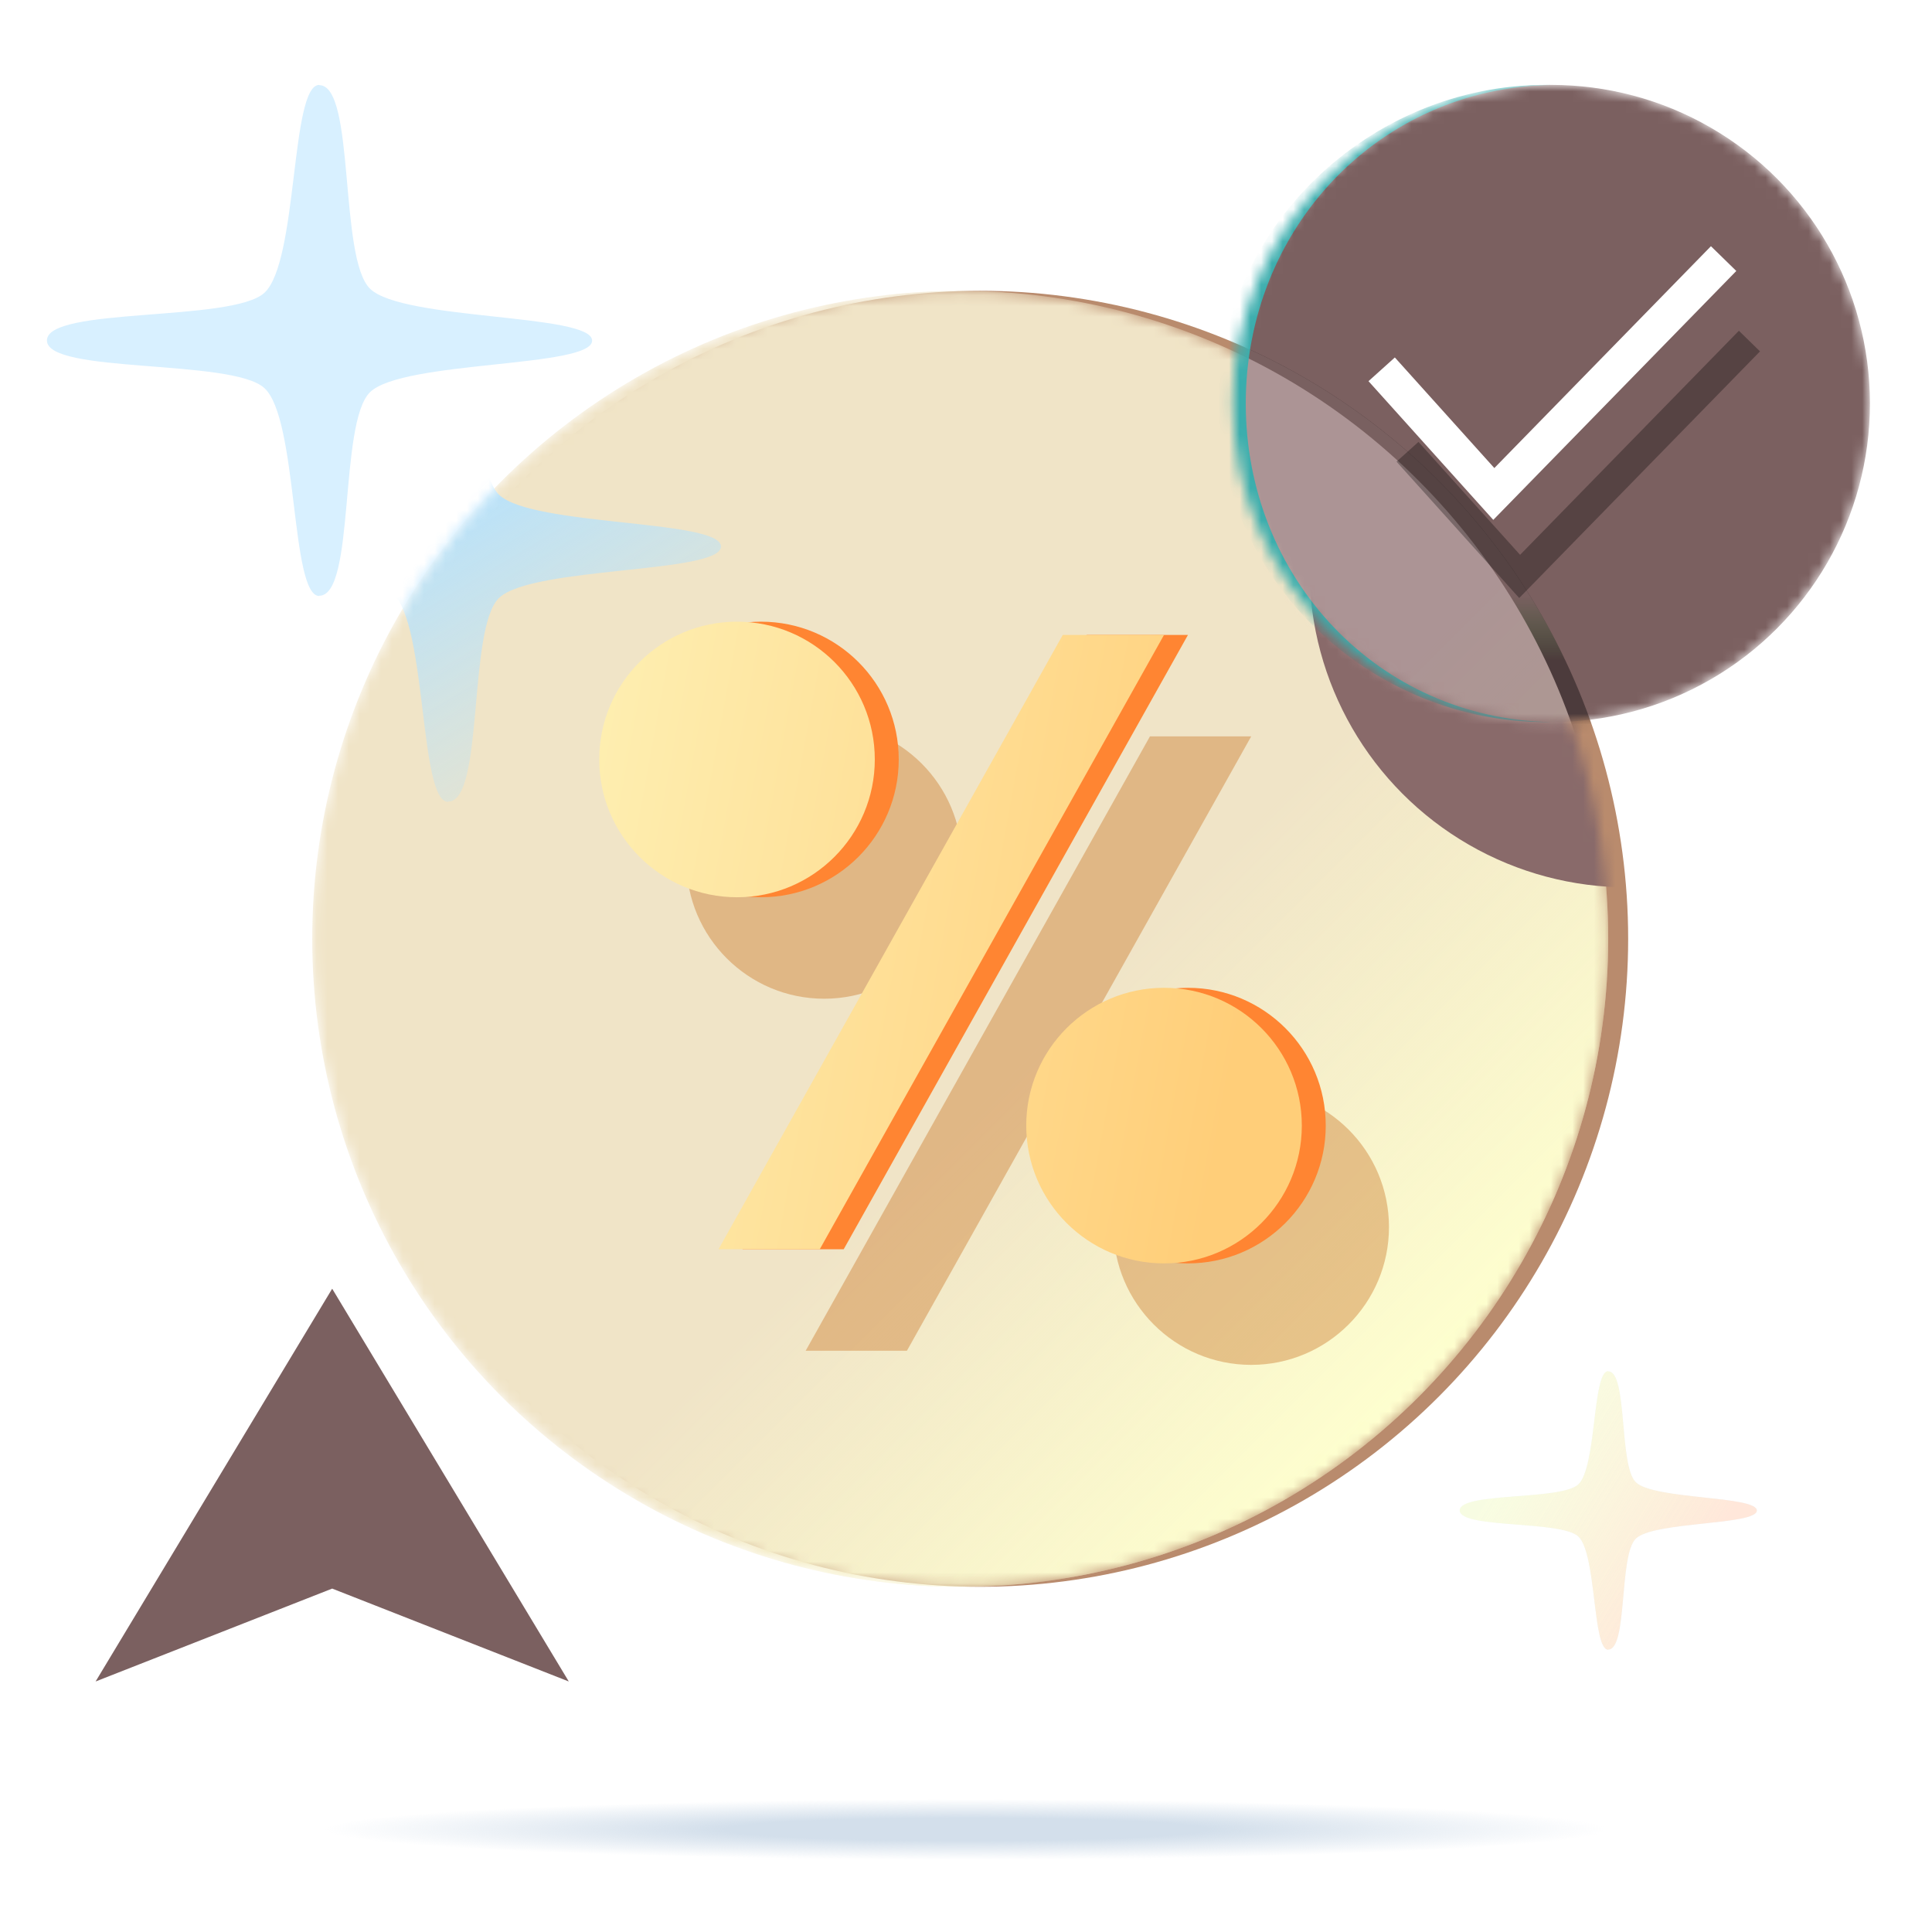 <svg width="180" height="180" viewBox="0 0 180 180" fill="none" xmlns="http://www.w3.org/2000/svg">
<g filter="url(#filter0_f_26611_16905)">
<path d="M149.843 170.318C149.843 170.123 149.435 169.927 148.643 169.741C141.338 168.515 118.121 167.629 90.614 167.629C57.232 167.629 30.158 168.948 30.158 170.566C30.158 170.761 30.567 170.957 31.359 171.142C38.689 172.368 61.88 173.254 89.388 173.254C122.77 173.254 149.843 171.936 149.843 170.318Z" fill="url(#paint0_radial_26611_16905)"/>
</g>
<circle cx="91.32" cy="87.465" r="60.372" fill="#B98B6D"/>
<mask id="mask0_26611_16905" style="mask-type:alpha" maskUnits="userSpaceOnUse" x="29" y="27" width="121" height="121">
<circle cx="89.462" cy="87.467" r="60.372" fill="white"/>
</mask>
<g mask="url(#mask0_26611_16905)">
<g filter="url(#filter1_ii_26611_16905)">
<circle cx="89.462" cy="87.467" r="60.372" fill="#F0E4C7"/>
<circle cx="89.462" cy="87.467" r="60.372" fill="url(#paint1_linear_26611_16905)"/>
</g>
<g filter="url(#filter2_iif_26611_16905)">
<path d="M46.487 46.086C43.557 43.248 45.128 27.118 41.753 27.118V27.092C39.052 27.092 39.792 43.608 36.629 46.472C33.594 49.216 16.379 47.745 16.379 50.901C16.379 54.031 33.616 52.586 36.629 55.33C39.792 58.194 39.052 74.71 41.753 74.71V74.684C45.128 74.684 43.557 58.544 46.487 55.716C49.539 52.753 67.171 53.447 67.171 50.917C67.171 48.387 49.539 49.055 46.487 46.086Z" fill="url(#paint2_linear_26611_16905)"/>
</g>
<g filter="url(#filter3_iif_26611_16905)">
<circle cx="151.685" cy="52.99" r="29.683" fill="#896A6A"/>
</g>
<g opacity="0.4" filter="url(#filter4_f_26611_16905)">
<path d="M89.624 80.212C89.624 87.298 83.876 93.049 76.786 93.049C69.697 93.049 63.949 87.298 63.949 80.212C63.949 73.117 69.697 67.374 76.786 67.374C83.876 67.374 89.624 73.117 89.624 80.212Z" fill="#C97324"/>
<path d="M107.137 68.608H116.571L84.495 125.847H75.061L107.137 68.608Z" fill="#C97324"/>
<path d="M116.57 127.162C123.66 127.162 129.408 121.41 129.408 114.325C129.408 107.23 123.66 101.487 116.57 101.487C109.481 101.487 103.733 107.23 103.733 114.325C103.733 121.41 109.481 127.162 116.57 127.162Z" fill="#C97324"/>
</g>
<path d="M83.733 70.757C83.733 77.843 77.986 83.595 70.896 83.595C63.806 83.595 58.059 77.843 58.059 70.757C58.059 63.663 63.806 57.92 70.896 57.92C77.986 57.92 83.733 63.663 83.733 70.757Z" fill="#FF8532"/>
<path d="M101.246 59.154H110.681L78.604 116.392H69.17L101.246 59.154Z" fill="#FF8532"/>
<path d="M110.68 117.708C117.77 117.708 123.517 111.956 123.517 104.87C123.517 97.775 117.77 92.032 110.68 92.032C103.59 92.032 97.843 97.775 97.843 104.87C97.843 111.956 103.59 117.708 110.68 117.708Z" fill="#FF8532"/>
<g filter="url(#filter5_ii_26611_16905)">
<path d="M81.503 70.757C81.503 77.843 75.755 83.595 68.665 83.595C61.575 83.595 55.828 77.843 55.828 70.757C55.828 63.663 61.575 57.92 68.665 57.92C75.755 57.92 81.503 63.663 81.503 70.757Z" fill="url(#paint3_linear_26611_16905)"/>
<path d="M99.016 59.154H108.45L76.374 116.392H66.94L99.016 59.154Z" fill="url(#paint4_linear_26611_16905)"/>
<path d="M108.449 117.708C115.539 117.708 121.287 111.956 121.287 104.87C121.287 97.775 115.539 92.032 108.449 92.032C101.36 92.032 95.612 97.775 95.612 104.87C95.612 111.956 101.36 117.708 108.449 117.708Z" fill="url(#paint5_linear_26611_16905)"/>
</g>
</g>
<mask id="mask1_26611_16905" style="mask-type:alpha" maskUnits="userSpaceOnUse" x="114" y="7" width="61" height="61">
<circle cx="144.535" cy="37.593" r="29.683" fill="white"/>
</mask>
<g mask="url(#mask1_26611_16905)">
<g filter="url(#filter6_ii_26611_16905)">
<circle cx="144.535" cy="37.593" r="29.683" fill="#7B6060"/>
</g>
<g opacity="0.4" filter="url(#filter7_f_26611_16905)">
<circle cx="91.32" cy="87.46" r="60.372" fill="#050304"/>
<circle cx="91.32" cy="87.46" r="60.372" fill="url(#paint6_linear_26611_16905)"/>
<circle cx="91.32" cy="87.46" r="60.372" fill="url(#paint7_linear_26611_16905)"/>
<g filter="url(#filter8_ii_26611_16905)">
<circle cx="89.462" cy="87.46" r="60.372" fill="#F6E2E3"/>
<circle cx="89.462" cy="87.46" r="60.372" fill="url(#paint8_linear_26611_16905)"/>
</g>
</g>
<g filter="url(#filter9_f_26611_16905)">
<path d="M144.537 67.272C128.38 66.999 116.065 53.816 116.065 37.593C116.065 21.37 128.38 8.187 144.537 7.914C144.367 7.912 144.197 7.91 144.026 7.91C127.632 7.91 113.539 21.2 113.539 37.593C113.539 53.987 127.632 67.276 144.026 67.276C144.197 67.276 144.367 67.275 144.537 67.272Z" fill="#3AADAD"/>
</g>
<g filter="url(#filter10_f_26611_16905)">
<path d="M131.133 42.091L141.582 53.705L162.992 31.776" stroke="#030202" stroke-opacity="0.3" stroke-width="2.752"/>
</g>
<g filter="url(#filter11_ii_26611_16905)">
<path d="M128.727 34.408L139.175 46.021L160.586 24.092" stroke="white" stroke-width="3.303"/>
</g>
</g>
<g filter="url(#filter12_bii_26611_16905)">
<path d="M34.481 26.904C31.552 24.066 33.122 7.936 29.747 7.936V7.91C27.046 7.91 27.787 24.426 24.623 27.29C21.588 30.034 4.373 28.563 4.373 31.719C4.373 34.849 21.61 33.404 24.623 36.148C27.787 39.012 27.046 55.528 29.747 55.528V55.502C33.122 55.502 31.552 39.362 34.481 36.534C37.533 33.571 55.166 34.265 55.166 31.735C55.166 29.205 37.533 29.872 34.481 26.904Z" fill="#D8F0FF"/>
</g>
<g filter="url(#filter13_bii_26611_16905)">
<path d="M152.407 138.1C150.811 136.553 151.667 127.763 149.828 127.763V127.749C148.356 127.749 148.759 136.75 147.035 138.31C145.381 139.806 136 139.004 136 140.724C136 142.43 145.394 141.642 147.035 143.137C148.759 144.698 148.356 153.699 149.828 153.699V153.685C151.667 153.685 150.811 144.889 152.407 143.348C154.071 141.733 163.68 142.111 163.68 140.732C163.68 139.354 154.071 139.718 152.407 138.1Z" fill="#D8F0FF" fill-opacity="0.4"/>
<path d="M152.407 138.1C150.811 136.553 151.667 127.763 149.828 127.763V127.749C148.356 127.749 148.759 136.75 147.035 138.31C145.381 139.806 136 139.004 136 140.724C136 142.43 145.394 141.642 147.035 143.137C148.759 144.698 148.356 153.699 149.828 153.699V153.685C151.667 153.685 150.811 144.889 152.407 143.348C154.071 141.733 163.68 142.111 163.68 140.732C163.68 139.354 154.071 139.718 152.407 138.1Z" fill="url(#paint9_linear_26611_16905)"/>
</g>
<g filter="url(#filter14_bii_26611_16905)">
<path d="M30.949 120.065L52.992 156.66L30.949 148.005L8.906 156.66L30.949 120.065Z" fill="#7B6060"/>
</g>
<defs>
<filter id="filter0_f_26611_16905" x="27.158" y="164.629" width="125.686" height="11.625" filterUnits="userSpaceOnUse" color-interpolation-filters="sRGB">
<feFlood flood-opacity="0" result="BackgroundImageFix"/>
<feBlend mode="normal" in="SourceGraphic" in2="BackgroundImageFix" result="shape"/>
<feGaussianBlur stdDeviation="1.5" result="effect1_foregroundBlur_26611_16905"/>
</filter>
<filter id="filter1_ii_26611_16905" x="27.926" y="25.931" width="123.072" height="123.073" filterUnits="userSpaceOnUse" color-interpolation-filters="sRGB">
<feFlood flood-opacity="0" result="BackgroundImageFix"/>
<feBlend mode="normal" in="SourceGraphic" in2="BackgroundImageFix" result="shape"/>
<feColorMatrix in="SourceAlpha" type="matrix" values="0 0 0 0 0 0 0 0 0 0 0 0 0 0 0 0 0 0 127 0" result="hardAlpha"/>
<feOffset dx="-1.164" dy="-1.164"/>
<feGaussianBlur stdDeviation="0.582"/>
<feComposite in2="hardAlpha" operator="arithmetic" k2="-1" k3="1"/>
<feColorMatrix type="matrix" values="0 0 0 0 1 0 0 0 0 0.792 0 0 0 0 0.259 0 0 0 1 0"/>
<feBlend mode="normal" in2="shape" result="effect1_innerShadow_26611_16905"/>
<feColorMatrix in="SourceAlpha" type="matrix" values="0 0 0 0 0 0 0 0 0 0 0 0 0 0 0 0 0 0 127 0" result="hardAlpha"/>
<feOffset dx="1.164" dy="1.164"/>
<feGaussianBlur stdDeviation="0.582"/>
<feComposite in2="hardAlpha" operator="arithmetic" k2="-1" k3="1"/>
<feColorMatrix type="matrix" values="0 0 0 0 1 0 0 0 0 1 0 0 0 0 1 0 0 0 1 0"/>
<feBlend mode="normal" in2="effect1_innerShadow_26611_16905" result="effect2_innerShadow_26611_16905"/>
</filter>
<filter id="filter2_iif_26611_16905" x="12.379" y="23.092" width="58.793" height="55.618" filterUnits="userSpaceOnUse" color-interpolation-filters="sRGB">
<feFlood flood-opacity="0" result="BackgroundImageFix"/>
<feBlend mode="normal" in="SourceGraphic" in2="BackgroundImageFix" result="shape"/>
<feColorMatrix in="SourceAlpha" type="matrix" values="0 0 0 0 0 0 0 0 0 0 0 0 0 0 0 0 0 0 127 0" result="hardAlpha"/>
<feOffset dx="-0.725" dy="-0.725"/>
<feGaussianBlur stdDeviation="0.363"/>
<feComposite in2="hardAlpha" operator="arithmetic" k2="-1" k3="1"/>
<feColorMatrix type="matrix" values="0 0 0 0 0.581 0 0 0 0 0.831 0 0 0 0 0.988 0 0 0 1 0"/>
<feBlend mode="normal" in2="shape" result="effect1_innerShadow_26611_16905"/>
<feColorMatrix in="SourceAlpha" type="matrix" values="0 0 0 0 0 0 0 0 0 0 0 0 0 0 0 0 0 0 127 0" result="hardAlpha"/>
<feOffset dx="0.725" dy="0.725"/>
<feGaussianBlur stdDeviation="0.363"/>
<feComposite in2="hardAlpha" operator="arithmetic" k2="-1" k3="1"/>
<feColorMatrix type="matrix" values="0 0 0 0 0.994 0 0 0 0 1 0 0 0 0 0.958 0 0 0 1 0"/>
<feBlend mode="normal" in2="effect1_innerShadow_26611_16905" result="effect2_innerShadow_26611_16905"/>
<feGaussianBlur stdDeviation="2" result="effect3_foregroundBlur_26611_16905"/>
</filter>
<filter id="filter3_iif_26611_16905" x="117.002" y="18.308" width="69.365" height="69.366" filterUnits="userSpaceOnUse" color-interpolation-filters="sRGB">
<feFlood flood-opacity="0" result="BackgroundImageFix"/>
<feBlend mode="normal" in="SourceGraphic" in2="BackgroundImageFix" result="shape"/>
<feColorMatrix in="SourceAlpha" type="matrix" values="0 0 0 0 0 0 0 0 0 0 0 0 0 0 0 0 0 0 127 0" result="hardAlpha"/>
<feOffset dx="-0.641" dy="-0.641"/>
<feGaussianBlur stdDeviation="0.32"/>
<feComposite in2="hardAlpha" operator="arithmetic" k2="-1" k3="1"/>
<feColorMatrix type="matrix" values="0 0 0 0 0.368 0 0 0 0 0.739 0 0 0 0 0.971 0 0 0 1 0"/>
<feBlend mode="normal" in2="shape" result="effect1_innerShadow_26611_16905"/>
<feColorMatrix in="SourceAlpha" type="matrix" values="0 0 0 0 0 0 0 0 0 0 0 0 0 0 0 0 0 0 127 0" result="hardAlpha"/>
<feOffset dx="0.641" dy="0.641"/>
<feGaussianBlur stdDeviation="0.32"/>
<feComposite in2="hardAlpha" operator="arithmetic" k2="-1" k3="1"/>
<feColorMatrix type="matrix" values="0 0 0 0 1 0 0 0 0 1 0 0 0 0 1 0 0 0 1 0"/>
<feBlend mode="normal" in2="effect1_innerShadow_26611_16905" result="effect2_innerShadow_26611_16905"/>
<feGaussianBlur stdDeviation="2.5" result="effect3_foregroundBlur_26611_16905"/>
</filter>
<filter id="filter4_f_26611_16905" x="55.949" y="59.374" width="81.459" height="75.788" filterUnits="userSpaceOnUse" color-interpolation-filters="sRGB">
<feFlood flood-opacity="0" result="BackgroundImageFix"/>
<feBlend mode="normal" in="SourceGraphic" in2="BackgroundImageFix" result="shape"/>
<feGaussianBlur stdDeviation="4" result="effect1_foregroundBlur_26611_16905"/>
</filter>
<filter id="filter5_ii_26611_16905" x="55.428" y="57.52" width="66.259" height="60.588" filterUnits="userSpaceOnUse" color-interpolation-filters="sRGB">
<feFlood flood-opacity="0" result="BackgroundImageFix"/>
<feBlend mode="normal" in="SourceGraphic" in2="BackgroundImageFix" result="shape"/>
<feColorMatrix in="SourceAlpha" type="matrix" values="0 0 0 0 0 0 0 0 0 0 0 0 0 0 0 0 0 0 127 0" result="hardAlpha"/>
<feOffset dx="-0.4" dy="-0.4"/>
<feGaussianBlur stdDeviation="0.2"/>
<feComposite in2="hardAlpha" operator="arithmetic" k2="-1" k3="1"/>
<feColorMatrix type="matrix" values="0 0 0 0 0.98 0 0 0 0 0.333 0 0 0 0 0.176 0 0 0 1 0"/>
<feBlend mode="normal" in2="shape" result="effect1_innerShadow_26611_16905"/>
<feColorMatrix in="SourceAlpha" type="matrix" values="0 0 0 0 0 0 0 0 0 0 0 0 0 0 0 0 0 0 127 0" result="hardAlpha"/>
<feOffset dx="0.4" dy="0.4"/>
<feGaussianBlur stdDeviation="0.2"/>
<feComposite in2="hardAlpha" operator="arithmetic" k2="-1" k3="1"/>
<feColorMatrix type="matrix" values="0 0 0 0 1 0 0 0 0 1 0 0 0 0 1 0 0 0 1 0"/>
<feBlend mode="normal" in2="effect1_innerShadow_26611_16905" result="effect2_innerShadow_26611_16905"/>
</filter>
<filter id="filter6_ii_26611_16905" x="114.211" y="7.269" width="60.647" height="60.648" filterUnits="userSpaceOnUse" color-interpolation-filters="sRGB">
<feFlood flood-opacity="0" result="BackgroundImageFix"/>
<feBlend mode="normal" in="SourceGraphic" in2="BackgroundImageFix" result="shape"/>
<feColorMatrix in="SourceAlpha" type="matrix" values="0 0 0 0 0 0 0 0 0 0 0 0 0 0 0 0 0 0 127 0" result="hardAlpha"/>
<feOffset dx="-0.641" dy="-0.641"/>
<feGaussianBlur stdDeviation="0.32"/>
<feComposite in2="hardAlpha" operator="arithmetic" k2="-1" k3="1"/>
<feColorMatrix type="matrix" values="0 0 0 0 0.368 0 0 0 0 0.739 0 0 0 0 0.971 0 0 0 1 0"/>
<feBlend mode="normal" in2="shape" result="effect1_innerShadow_26611_16905"/>
<feColorMatrix in="SourceAlpha" type="matrix" values="0 0 0 0 0 0 0 0 0 0 0 0 0 0 0 0 0 0 127 0" result="hardAlpha"/>
<feOffset dx="0.641" dy="0.641"/>
<feGaussianBlur stdDeviation="0.32"/>
<feComposite in2="hardAlpha" operator="arithmetic" k2="-1" k3="1"/>
<feColorMatrix type="matrix" values="0 0 0 0 1 0 0 0 0 1 0 0 0 0 1 0 0 0 1 0"/>
<feBlend mode="normal" in2="effect1_innerShadow_26611_16905" result="effect2_innerShadow_26611_16905"/>
</filter>
<filter id="filter7_f_26611_16905" x="27.09" y="25.087" width="126.602" height="124.745" filterUnits="userSpaceOnUse" color-interpolation-filters="sRGB">
<feFlood flood-opacity="0" result="BackgroundImageFix"/>
<feBlend mode="normal" in="SourceGraphic" in2="BackgroundImageFix" result="shape"/>
<feGaussianBlur stdDeviation="1" result="effect1_foregroundBlur_26611_16905"/>
</filter>
<filter id="filter8_ii_26611_16905" x="27.926" y="25.923" width="123.072" height="123.073" filterUnits="userSpaceOnUse" color-interpolation-filters="sRGB">
<feFlood flood-opacity="0" result="BackgroundImageFix"/>
<feBlend mode="normal" in="SourceGraphic" in2="BackgroundImageFix" result="shape"/>
<feColorMatrix in="SourceAlpha" type="matrix" values="0 0 0 0 0 0 0 0 0 0 0 0 0 0 0 0 0 0 127 0" result="hardAlpha"/>
<feOffset dx="-1.164" dy="-1.164"/>
<feGaussianBlur stdDeviation="0.582"/>
<feComposite in2="hardAlpha" operator="arithmetic" k2="-1" k3="1"/>
<feColorMatrix type="matrix" values="0 0 0 0 0.368 0 0 0 0 0.739 0 0 0 0 0.971 0 0 0 1 0"/>
<feBlend mode="normal" in2="shape" result="effect1_innerShadow_26611_16905"/>
<feColorMatrix in="SourceAlpha" type="matrix" values="0 0 0 0 0 0 0 0 0 0 0 0 0 0 0 0 0 0 127 0" result="hardAlpha"/>
<feOffset dx="1.164" dy="1.164"/>
<feGaussianBlur stdDeviation="0.582"/>
<feComposite in2="hardAlpha" operator="arithmetic" k2="-1" k3="1"/>
<feColorMatrix type="matrix" values="0 0 0 0 1 0 0 0 0 1 0 0 0 0 1 0 0 0 1 0"/>
<feBlend mode="normal" in2="effect1_innerShadow_26611_16905" result="effect2_innerShadow_26611_16905"/>
</filter>
<filter id="filter9_f_26611_16905" x="112.989" y="7.36" width="32.099" height="60.467" filterUnits="userSpaceOnUse" color-interpolation-filters="sRGB">
<feFlood flood-opacity="0" result="BackgroundImageFix"/>
<feBlend mode="normal" in="SourceGraphic" in2="BackgroundImageFix" result="shape"/>
<feGaussianBlur stdDeviation="0.275" result="effect1_foregroundBlur_26611_16905"/>
</filter>
<filter id="filter10_f_26611_16905" x="127.357" y="28.062" width="39.371" height="30.406" filterUnits="userSpaceOnUse" color-interpolation-filters="sRGB">
<feFlood flood-opacity="0" result="BackgroundImageFix"/>
<feBlend mode="normal" in="SourceGraphic" in2="BackgroundImageFix" result="shape"/>
<feGaussianBlur stdDeviation="1.376" result="effect1_foregroundBlur_26611_16905"/>
</filter>
<filter id="filter11_ii_26611_16905" x="126.948" y="22.388" width="35.37" height="26.598" filterUnits="userSpaceOnUse" color-interpolation-filters="sRGB">
<feFlood flood-opacity="0" result="BackgroundImageFix"/>
<feBlend mode="normal" in="SourceGraphic" in2="BackgroundImageFix" result="shape"/>
<feColorMatrix in="SourceAlpha" type="matrix" values="0 0 0 0 0 0 0 0 0 0 0 0 0 0 0 0 0 0 127 0" result="hardAlpha"/>
<feOffset dx="-0.55" dy="-0.55"/>
<feGaussianBlur stdDeviation="0.275"/>
<feComposite in2="hardAlpha" operator="arithmetic" k2="-1" k3="1"/>
<feColorMatrix type="matrix" values="0 0 0 0 0.581 0 0 0 0 0.831 0 0 0 0 0.988 0 0 0 1 0"/>
<feBlend mode="normal" in2="shape" result="effect1_innerShadow_26611_16905"/>
<feColorMatrix in="SourceAlpha" type="matrix" values="0 0 0 0 0 0 0 0 0 0 0 0 0 0 0 0 0 0 127 0" result="hardAlpha"/>
<feOffset dx="0.55" dy="0.55"/>
<feGaussianBlur stdDeviation="0.275"/>
<feComposite in2="hardAlpha" operator="arithmetic" k2="-1" k3="1"/>
<feColorMatrix type="matrix" values="0 0 0 0 0.996 0 0 0 0 1 0 0 0 0 0.812 0 0 0 1 0"/>
<feBlend mode="normal" in2="effect1_innerShadow_26611_16905" result="effect2_innerShadow_26611_16905"/>
</filter>
<filter id="filter12_bii_26611_16905" x="1.472" y="5.009" width="56.596" height="53.421" filterUnits="userSpaceOnUse" color-interpolation-filters="sRGB">
<feFlood flood-opacity="0" result="BackgroundImageFix"/>
<feGaussianBlur in="BackgroundImageFix" stdDeviation="1.451"/>
<feComposite in2="SourceAlpha" operator="in" result="effect1_backgroundBlur_26611_16905"/>
<feBlend mode="normal" in="SourceGraphic" in2="effect1_backgroundBlur_26611_16905" result="shape"/>
<feColorMatrix in="SourceAlpha" type="matrix" values="0 0 0 0 0 0 0 0 0 0 0 0 0 0 0 0 0 0 127 0" result="hardAlpha"/>
<feOffset dx="-0.725" dy="-0.725"/>
<feGaussianBlur stdDeviation="0.363"/>
<feComposite in2="hardAlpha" operator="arithmetic" k2="-1" k3="1"/>
<feColorMatrix type="matrix" values="0 0 0 0 0.581 0 0 0 0 0.831 0 0 0 0 0.988 0 0 0 1 0"/>
<feBlend mode="normal" in2="shape" result="effect2_innerShadow_26611_16905"/>
<feColorMatrix in="SourceAlpha" type="matrix" values="0 0 0 0 0 0 0 0 0 0 0 0 0 0 0 0 0 0 127 0" result="hardAlpha"/>
<feOffset dx="0.725" dy="0.725"/>
<feGaussianBlur stdDeviation="0.363"/>
<feComposite in2="hardAlpha" operator="arithmetic" k2="-1" k3="1"/>
<feColorMatrix type="matrix" values="0 0 0 0 0.994 0 0 0 0 1 0 0 0 0 0.958 0 0 0 1 0"/>
<feBlend mode="normal" in2="effect2_innerShadow_26611_16905" result="effect3_innerShadow_26611_16905"/>
</filter>
<filter id="filter13_bii_26611_16905" x="133.409" y="125.158" width="32.862" height="31.132" filterUnits="userSpaceOnUse" color-interpolation-filters="sRGB">
<feFlood flood-opacity="0" result="BackgroundImageFix"/>
<feGaussianBlur in="BackgroundImageFix" stdDeviation="1.296"/>
<feComposite in2="SourceAlpha" operator="in" result="effect1_backgroundBlur_26611_16905"/>
<feBlend mode="normal" in="SourceGraphic" in2="effect1_backgroundBlur_26611_16905" result="shape"/>
<feColorMatrix in="SourceAlpha" type="matrix" values="0 0 0 0 0 0 0 0 0 0 0 0 0 0 0 0 0 0 127 0" result="hardAlpha"/>
<feOffset dx="-0.648" dy="-0.648"/>
<feGaussianBlur stdDeviation="0.324"/>
<feComposite in2="hardAlpha" operator="arithmetic" k2="-1" k3="1"/>
<feColorMatrix type="matrix" values="0 0 0 0 0.581 0 0 0 0 0.831 0 0 0 0 0.988 0 0 0 1 0"/>
<feBlend mode="normal" in2="shape" result="effect2_innerShadow_26611_16905"/>
<feColorMatrix in="SourceAlpha" type="matrix" values="0 0 0 0 0 0 0 0 0 0 0 0 0 0 0 0 0 0 127 0" result="hardAlpha"/>
<feOffset dx="0.648" dy="0.648"/>
<feGaussianBlur stdDeviation="0.324"/>
<feComposite in2="hardAlpha" operator="arithmetic" k2="-1" k3="1"/>
<feColorMatrix type="matrix" values="0 0 0 0 0.994 0 0 0 0 1 0 0 0 0 0.958 0 0 0 1 0"/>
<feBlend mode="normal" in2="effect2_innerShadow_26611_16905" result="effect3_innerShadow_26611_16905"/>
</filter>
<filter id="filter14_bii_26611_16905" x="4.906" y="116.065" width="52.086" height="44.595" filterUnits="userSpaceOnUse" color-interpolation-filters="sRGB">
<feFlood flood-opacity="0" result="BackgroundImageFix"/>
<feGaussianBlur in="BackgroundImageFix" stdDeviation="2"/>
<feComposite in2="SourceAlpha" operator="in" result="effect1_backgroundBlur_26611_16905"/>
<feBlend mode="normal" in="SourceGraphic" in2="effect1_backgroundBlur_26611_16905" result="shape"/>
<feColorMatrix in="SourceAlpha" type="matrix" values="0 0 0 0 0 0 0 0 0 0 0 0 0 0 0 0 0 0 127 0" result="hardAlpha"/>
<feOffset dx="-1" dy="-1"/>
<feGaussianBlur stdDeviation="0.5"/>
<feComposite in2="hardAlpha" operator="arithmetic" k2="-1" k3="1"/>
<feColorMatrix type="matrix" values="0 0 0 0 0.581 0 0 0 0 0.831 0 0 0 0 0.988 0 0 0 1 0"/>
<feBlend mode="normal" in2="shape" result="effect2_innerShadow_26611_16905"/>
<feColorMatrix in="SourceAlpha" type="matrix" values="0 0 0 0 0 0 0 0 0 0 0 0 0 0 0 0 0 0 127 0" result="hardAlpha"/>
<feOffset dx="1" dy="1"/>
<feGaussianBlur stdDeviation="0.5"/>
<feComposite in2="hardAlpha" operator="arithmetic" k2="-1" k3="1"/>
<feColorMatrix type="matrix" values="0 0 0 0 0.994 0 0 0 0 1 0 0 0 0 0.958 0 0 0 1 0"/>
<feBlend mode="normal" in2="effect2_innerShadow_26611_16905" result="effect3_innerShadow_26611_16905"/>
</filter>
<radialGradient id="paint0_radial_26611_16905" cx="0" cy="0" r="1" gradientUnits="userSpaceOnUse" gradientTransform="translate(90.001 170.442) rotate(90) scale(2.812 59.843)">
<stop offset="0.375" stop-color="#D3DFEB"/>
<stop offset="1" stop-color="#D3DFEB" stop-opacity="0"/>
</radialGradient>
<linearGradient id="paint1_linear_26611_16905" x1="129.604" y1="133.229" x2="94.952" y2="98.576" gradientUnits="userSpaceOnUse">
<stop stop-color="#FEFFCF"/>
<stop offset="1" stop-color="#FEFFCF" stop-opacity="0"/>
</linearGradient>
<linearGradient id="paint2_linear_26611_16905" x1="36.669" y1="46.526" x2="55.798" y2="78.407" gradientUnits="userSpaceOnUse">
<stop stop-color="#B4E2FF"/>
<stop offset="1" stop-color="#B4E2FF" stop-opacity="0"/>
</linearGradient>
<linearGradient id="paint3_linear_26611_16905" x1="114.718" y1="100.915" x2="46.137" y2="88.363" gradientUnits="userSpaceOnUse">
<stop stop-color="#FFCE79"/>
<stop offset="1" stop-color="#FEF1B5"/>
</linearGradient>
<linearGradient id="paint4_linear_26611_16905" x1="114.718" y1="100.915" x2="46.137" y2="88.363" gradientUnits="userSpaceOnUse">
<stop stop-color="#FFCE79"/>
<stop offset="1" stop-color="#FEF1B5"/>
</linearGradient>
<linearGradient id="paint5_linear_26611_16905" x1="114.718" y1="100.915" x2="46.137" y2="88.363" gradientUnits="userSpaceOnUse">
<stop stop-color="#FFCE79"/>
<stop offset="1" stop-color="#FEF1B5"/>
</linearGradient>
<linearGradient id="paint6_linear_26611_16905" x1="106.724" y1="138.463" x2="106.724" y2="127.675" gradientUnits="userSpaceOnUse">
<stop stop-color="#5E523C"/>
<stop offset="1" stop-color="#0057D6" stop-opacity="0"/>
</linearGradient>
<linearGradient id="paint7_linear_26611_16905" x1="91.32" y1="36.305" x2="91.32" y2="83.814" gradientUnits="userSpaceOnUse">
<stop offset="0.406" stop-color="#755E5E"/>
<stop offset="0.531" stop-color="#42AB44" stop-opacity="0"/>
</linearGradient>
<linearGradient id="paint8_linear_26611_16905" x1="129.604" y1="133.221" x2="94.952" y2="98.569" gradientUnits="userSpaceOnUse">
<stop stop-color="#FEFFCF"/>
<stop offset="1" stop-color="#FEFFCF" stop-opacity="0"/>
</linearGradient>
<linearGradient id="paint9_linear_26611_16905" x1="145.115" y1="128.998" x2="162.214" y2="139.498" gradientUnits="userSpaceOnUse">
<stop stop-color="#FEFFCF" stop-opacity="0.6"/>
<stop offset="1" stop-color="#FFE7DA"/>
</linearGradient>
</defs>
</svg>
